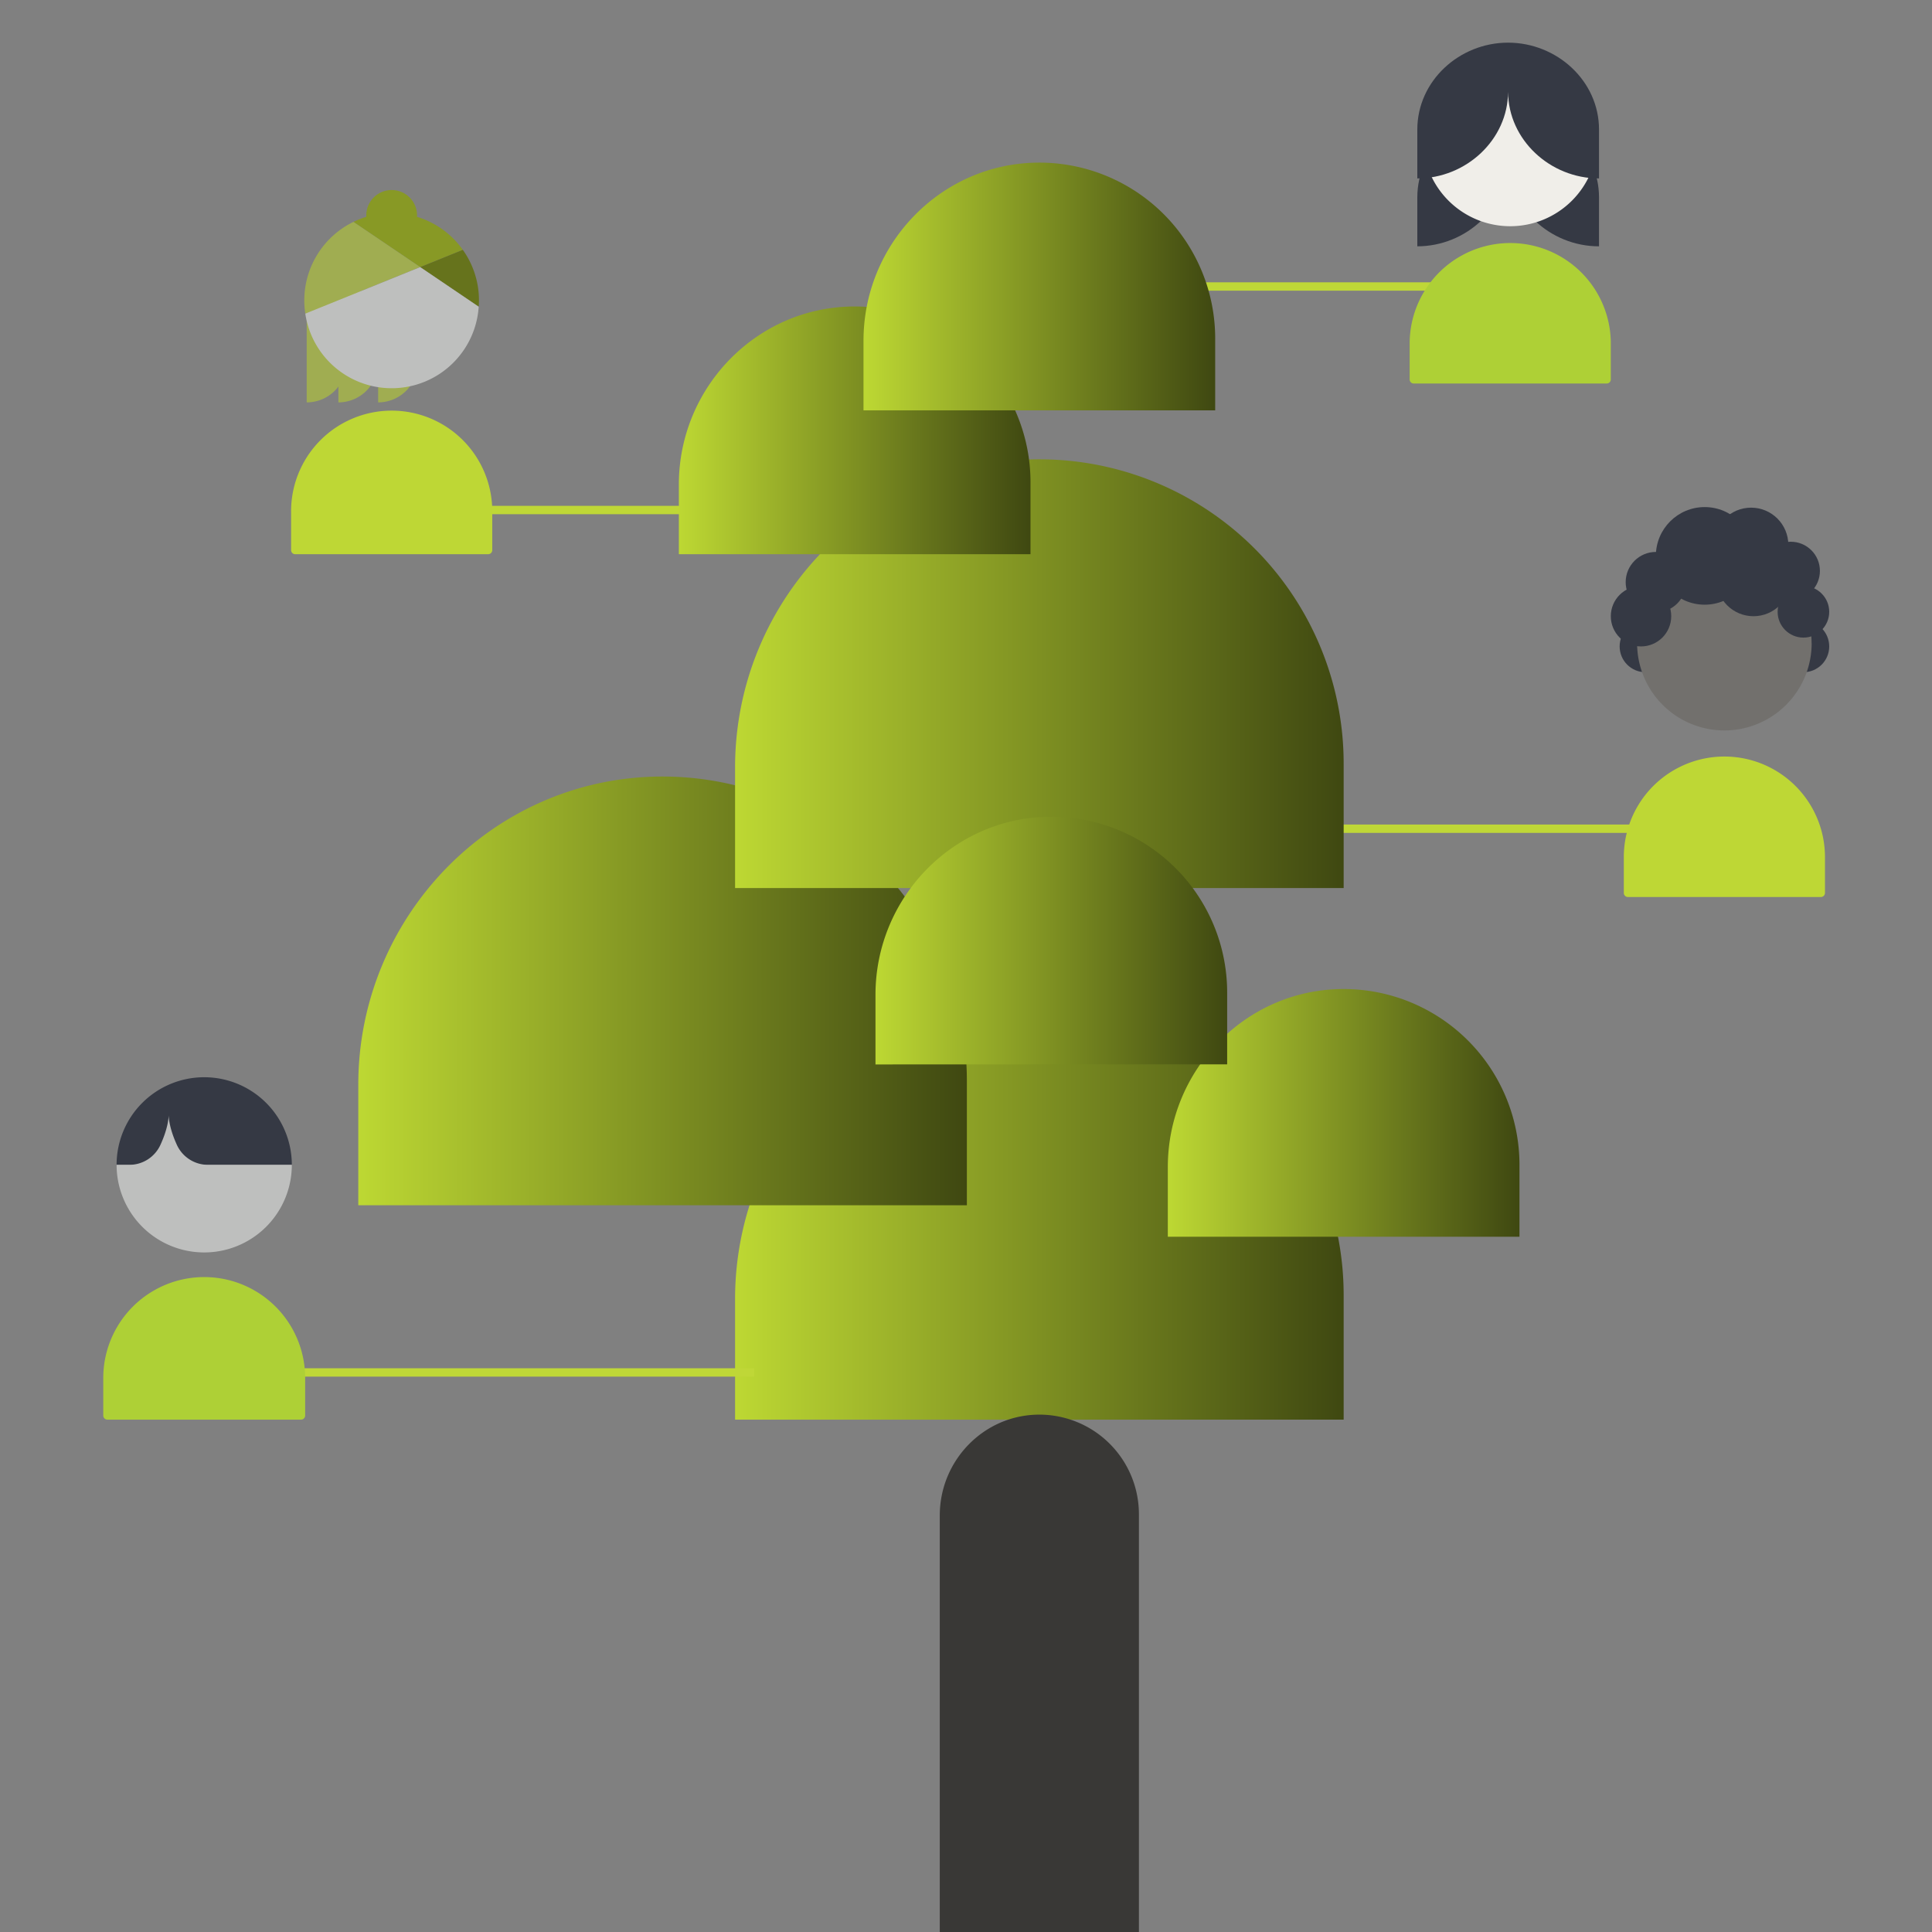 <?xml version="1.0" encoding="UTF-8"?> <svg xmlns="http://www.w3.org/2000/svg" xmlns:xlink="http://www.w3.org/1999/xlink" id="Layer_1" data-name="Layer 1" viewBox="0 0 800 800"><rect x="0" y="0" width="800" height="800" fill="#808080" stroke="none"/><defs><style>.cls-1,.cls-2{fill:none;}.cls-2{stroke:#bfd737;stroke-miterlimit:10;stroke-width:3.46px;}.cls-3{fill:url(#New_Gradient_Swatch_1);}.cls-4{fill:url(#New_Gradient_Swatch_1-2);}.cls-5{fill:url(#New_Gradient_Swatch_1-3);}.cls-6{fill:url(#New_Gradient_Swatch_1-4);}.cls-7{fill:url(#New_Gradient_Swatch_1-5);}.cls-8{fill:url(#New_Gradient_Swatch_1-6);}.cls-9{fill:url(#New_Gradient_Swatch_1-7);}.cls-10{fill:#393836;}.cls-11{clip-path:url(#clip-path);}.cls-12{clip-path:url(#clip-path-2);}.cls-13{fill:#353944;}.cls-14{fill:#aed036;}.cls-15{fill:#f0eee9;}.cls-16{fill:#a0ad51;}.cls-17{fill:#889925;}.cls-18{clip-path:url(#clip-path-3);}.cls-19{clip-path:url(#clip-path-4);}.cls-20{fill:#bed735;}.cls-21{fill:#66731c;}.cls-22{fill:#bebfbe;}.cls-23{clip-path:url(#clip-path-5);}.cls-24{clip-path:url(#clip-path-6);}.cls-25{fill:#72706d;}.cls-26{clip-path:url(#clip-path-7);}.cls-27{clip-path:url(#clip-path-8);}</style><linearGradient id="New_Gradient_Swatch_1" x1="304.36" y1="499.07" x2="556.38" y2="499.07" gradientUnits="userSpaceOnUse"><stop offset="0" stop-color="#bdd833"></stop><stop offset="1" stop-color="#3f4811"></stop></linearGradient><linearGradient id="New_Gradient_Swatch_1-2" x1="148.35" y1="410.31" x2="400.36" y2="410.31" xlink:href="#New_Gradient_Swatch_1"></linearGradient><linearGradient id="New_Gradient_Swatch_1-3" x1="304.36" y1="278.96" x2="556.38" y2="278.96" xlink:href="#New_Gradient_Swatch_1"></linearGradient><linearGradient id="New_Gradient_Swatch_1-4" x1="483.57" y1="460.82" x2="629.18" y2="460.82" xlink:href="#New_Gradient_Swatch_1"></linearGradient><linearGradient id="New_Gradient_Swatch_1-5" x1="362.52" y1="389.43" x2="508.14" y2="389.43" xlink:href="#New_Gradient_Swatch_1"></linearGradient><linearGradient id="New_Gradient_Swatch_1-6" x1="281.1" y1="178.2" x2="426.71" y2="178.2" xlink:href="#New_Gradient_Swatch_1"></linearGradient><linearGradient id="New_Gradient_Swatch_1-7" x1="357.56" y1="118.63" x2="503.18" y2="118.63" xlink:href="#New_Gradient_Swatch_1"></linearGradient><clipPath id="clip-path"><rect class="cls-1" x="583.71" y="17.67" width="83.29" height="141.14"></rect></clipPath><clipPath id="clip-path-2"><rect class="cls-1" x="583.71" y="17.67" width="83.29" height="141.14"></rect></clipPath><clipPath id="clip-path-3"><rect class="cls-1" x="120.54" y="88.23" width="83.29" height="141.25"></rect></clipPath><clipPath id="clip-path-4"><rect class="cls-1" x="120.54" y="88.23" width="83.29" height="141.25"></rect></clipPath><clipPath id="clip-path-5"><rect class="cls-1" x="672.39" y="230.18" width="83.29" height="141.25"></rect></clipPath><clipPath id="clip-path-6"><rect class="cls-1" x="672.39" y="230.18" width="83.29" height="141.25"></rect></clipPath><clipPath id="clip-path-7"><rect class="cls-1" x="42.76" y="446.06" width="83.6" height="141.77"></rect></clipPath><clipPath id="clip-path-8"><rect class="cls-1" x="42.76" y="446.06" width="83.6" height="141.77"></rect></clipPath></defs><line class="cls-2" x1="312.23" y1="211.19" x2="151.66" y2="211.19"></line><line class="cls-2" x1="629.18" y1="118.63" x2="407.31" y2="118.63"></line><line class="cls-2" x1="740.12" y1="343.15" x2="518.25" y2="343.15"></line><path class="cls-3" d="M488.18,587.83h68.2V536.31a126,126,0,0,0-127-126c-69.48.52-125,58.11-125,127.59v49.93Z"></path><path class="cls-4" d="M332.16,499.07h68.2V447.55a126,126,0,0,0-127-126c-69.47.52-125,58.11-125,127.59v49.93Z"></path><path class="cls-5" d="M488.18,367.72h68.2V316.2a126,126,0,0,0-127-126c-69.47.51-125,58.1-125,127.59v49.93Z"></path><path class="cls-6" d="M589.78,512.11h39.4V482.34a72.8,72.8,0,0,0-73.36-72.8c-40.14.29-72.25,33.57-72.25,73.72v28.85Z"></path><path class="cls-7" d="M468.73,440.72h39.41V411a72.81,72.81,0,0,0-73.36-72.81c-40.15.3-72.26,33.57-72.26,73.72v28.85Z"></path><path class="cls-8" d="M387.31,229.48h39.4V199.72a72.8,72.8,0,0,0-73.36-72.81c-40.14.3-72.25,33.58-72.25,73.72v28.85Z"></path><path class="cls-9" d="M463.77,169.91h39.41V140.15a72.81,72.81,0,0,0-73.36-72.81c-40.15.3-72.26,33.57-72.26,73.72v28.85Z"></path><path class="cls-10" d="M449.28,800H471.6V627a41.23,41.23,0,0,0-41.54-41.23c-22.74.17-40.92,19-40.92,41.75V800Z"></path><g id="woman_person" data-name="woman person"><g class="cls-11"><g class="cls-12"><path class="cls-13" d="M586.8,102c20.36,0,37.56-16.09,37.66-35.81.1,19.72,17.3,35.81,37.66,35.81h0V81.77h0c0-20.19-17.44-35.95-37.58-36h-.08c-20.14,0-37.58,15.8-37.58,36h0V102Z"></path><path class="cls-14" d="M665.32,158.8H585.38a1.67,1.67,0,0,1-1.67-1.67V141.64a41.65,41.65,0,0,1,83.29,0v15.49a1.68,1.68,0,0,1-1.68,1.67"></path><path class="cls-15" d="M661.5,57.52a36.15,36.15,0,1,1-36.15-36.15A36.15,36.15,0,0,1,661.5,57.52"></path><path class="cls-13" d="M586.8,73.88c20.36,0,37.56-16.09,37.66-35.81.1,19.72,17.3,35.81,37.66,35.81h0V53.66h0c0-20.19-17.44-35.95-37.58-36h-.08c-20.14,0-37.58,15.8-37.58,36h0V73.89Z"></path></g></g></g><path class="cls-16" d="M127,120.62h16.42a0,0,0,0,1,0,0V150.2A16.42,16.42,0,0,1,127,166.62h0a0,0,0,0,1,0,0v-46A0,0,0,0,1,127,120.62Z"></path><path class="cls-16" d="M140.12,120.62h16.42a0,0,0,0,1,0,0V150.2a16.42,16.42,0,0,1-16.42,16.42h0a0,0,0,0,1,0,0v-46A0,0,0,0,1,140.12,120.62Z"></path><path class="cls-16" d="M156.54,120.62H173a0,0,0,0,1,0,0V150.2a16.42,16.42,0,0,1-16.42,16.42h0a0,0,0,0,1,0,0v-46A0,0,0,0,1,156.54,120.62Z"></path><circle class="cls-17" cx="162.18" cy="89.2" r="10.52"></circle><g id="neutral_person" data-name="neutral person"><g class="cls-18"><g class="cls-19"><path class="cls-20" d="M202.15,229.48H122.21a1.67,1.67,0,0,1-1.67-1.67V212.33a41.65,41.65,0,1,1,83.29,0v15.48a1.68,1.68,0,0,1-1.68,1.67"></path><path class="cls-17" d="M191.65,103.46a36.13,36.13,0,0,0-45.3-11.58L174,110.6Z"></path><path class="cls-16" d="M146.35,91.88A36.16,36.16,0,0,0,126,124.38a35.57,35.57,0,0,0,.42,5.49L174,110.6Z"></path><path class="cls-21" d="M198.33,124.38a36,36,0,0,0-6.68-20.92L174,110.6,198.22,127C198.28,126.1,198.33,125.24,198.33,124.38Z"></path><path class="cls-22" d="M174,110.6l-47.58,19.27A36.13,36.13,0,0,0,198.22,127Z"></path></g></g></g><circle class="cls-13" cx="746.76" cy="267.67" r="10.68"></circle><circle class="cls-13" cx="681.34" cy="267.67" r="10.68"></circle><g id="neutral_person-2" data-name="neutral person"><g class="cls-23"><g class="cls-24"><path class="cls-20" d="M754,371.43H674.06a1.68,1.68,0,0,1-1.67-1.68V354.27a41.65,41.65,0,0,1,83.29,0v15.48a1.68,1.68,0,0,1-1.68,1.68"></path><path class="cls-25" d="M750.17,266.32A36.14,36.14,0,1,1,714,230.18a36.15,36.15,0,0,1,36.14,36.14"></path></g></g></g><circle class="cls-13" cx="679.51" cy="255.16" r="12.51"></circle><circle class="cls-13" cx="685.67" cy="241.05" r="12.51"></circle><circle class="cls-13" cx="741.52" cy="236.39" r="12.07"></circle><circle class="cls-13" cx="705.87" cy="230.18" r="20.21"></circle><circle class="cls-13" cx="726.08" cy="239.74" r="15.42"></circle><circle class="cls-13" cx="746.76" cy="253.34" r="10.68"></circle><circle class="cls-13" cx="725.09" cy="225.63" r="15.42"></circle><line class="cls-2" x1="312.23" y1="568.3" x2="90.36" y2="568.3"></line><g id="man_person" data-name="man person"><g class="cls-26"><g class="cls-27"><path class="cls-14" d="M124.67,587.83H44.44a1.68,1.68,0,0,1-1.68-1.68V570.61a41.8,41.8,0,0,1,83.6,0v15.54a1.69,1.69,0,0,1-1.69,1.68"></path><path class="cls-13" d="M84.56,446.06a36.27,36.27,0,0,0-36.28,36.27h72.56a36.28,36.28,0,0,0-36.28-36.27"></path><path class="cls-22" d="M86.07,482.33a14.16,14.16,0,0,1-12.9-8.42l-.06-.14c-2.8-6.19-3.23-10.47-3.28-12,0,1.54-.47,5.82-3.27,12l-.06.14a14.16,14.16,0,0,1-12.9,8.42H48.28a36.28,36.28,0,1,0,72.56,0Z"></path></g></g></g></svg> 
